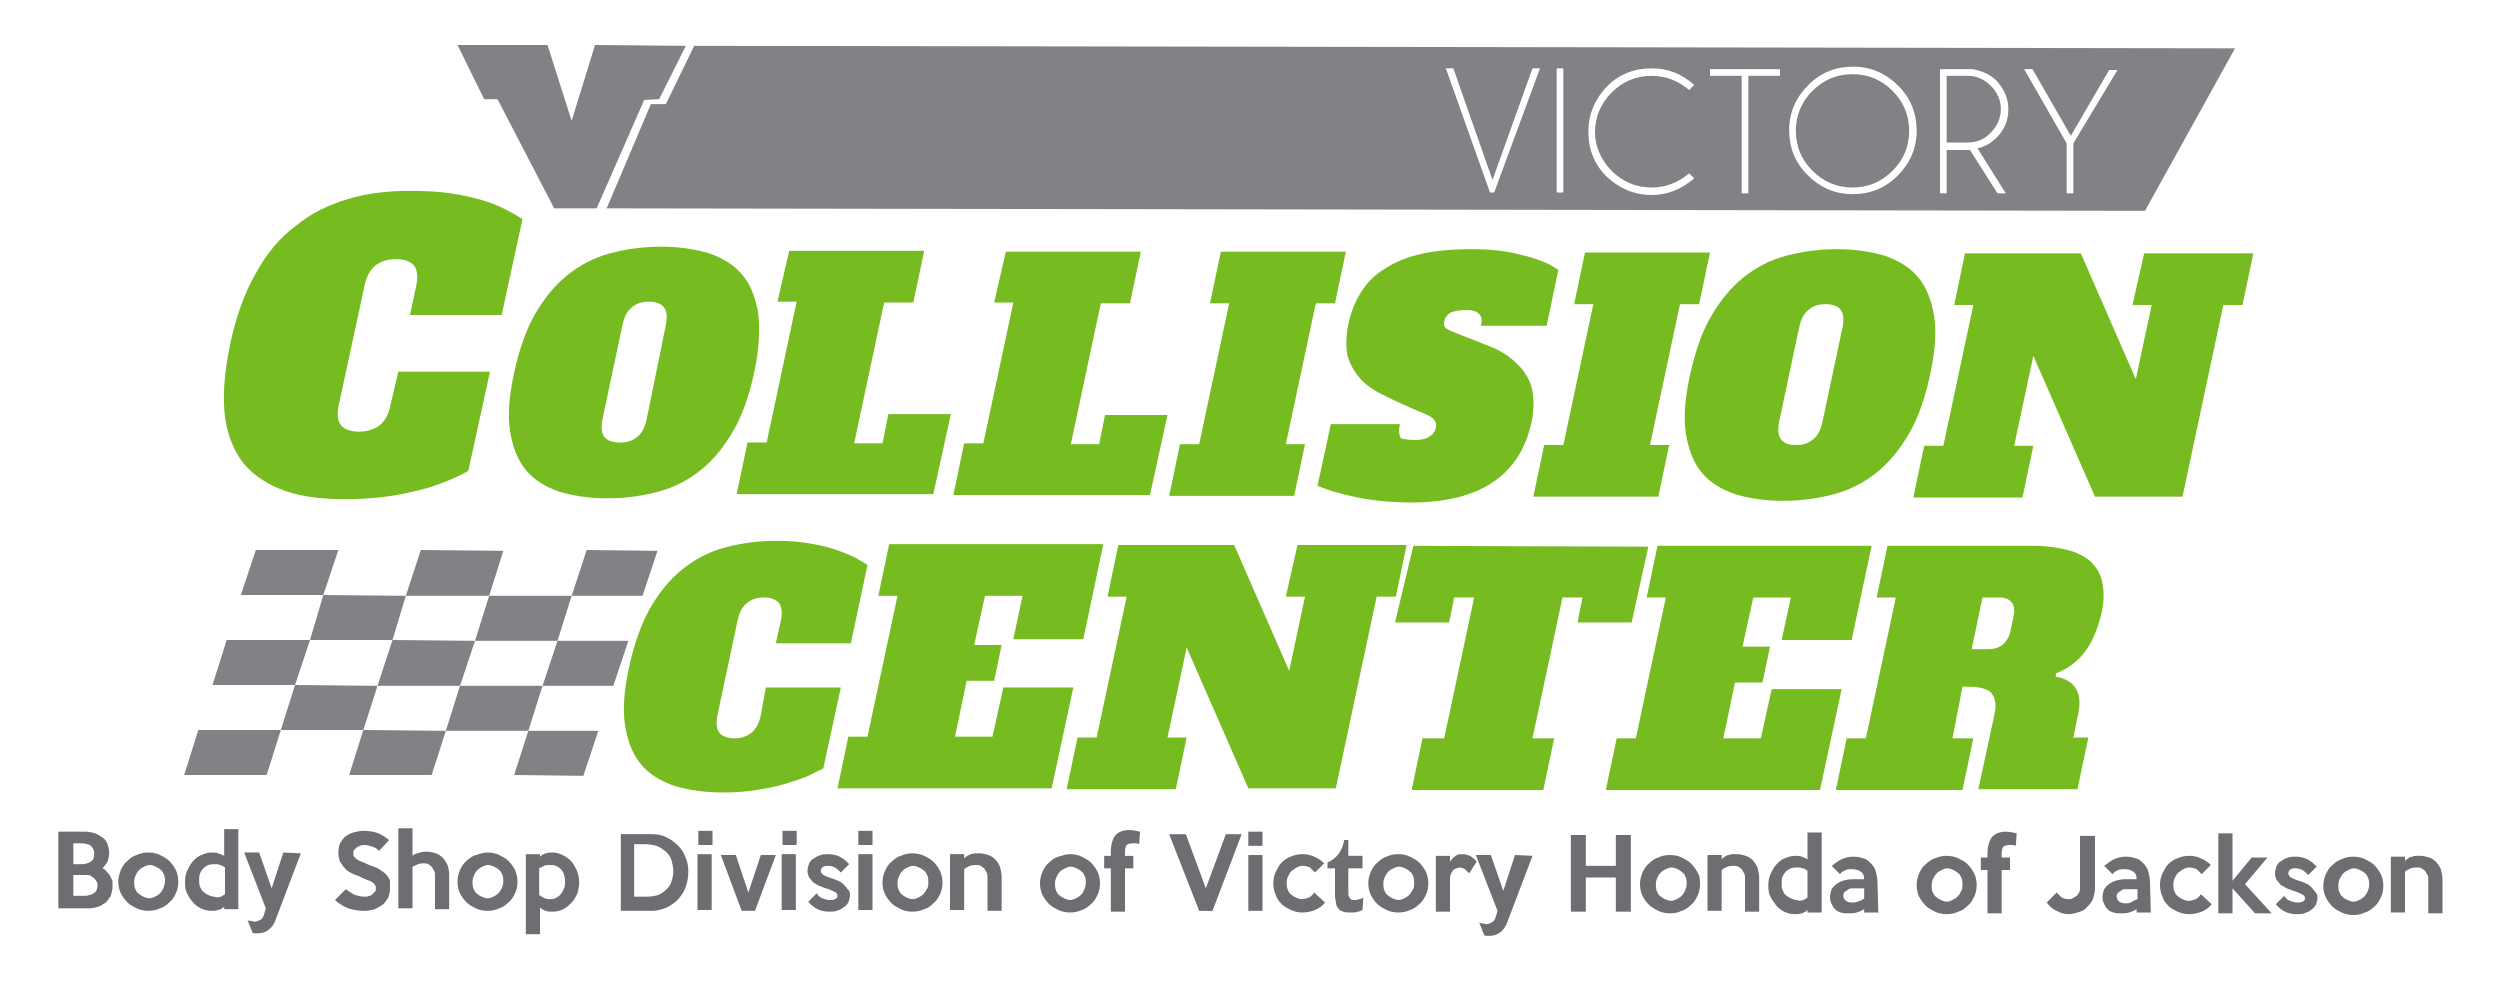 <?xml version="1.0" encoding="utf-8"?>
<!-- Generator: Adobe Illustrator 26.3.1, SVG Export Plug-In . SVG Version: 6.00 Build 0)  -->
<svg version="1.1" id="Layer_1" xmlns="http://www.w3.org/2000/svg" xmlns:xlink="http://www.w3.org/1999/xlink" x="0px" y="0px"
	 viewBox="0 0 300 117.7" style="enable-background:new 0 0 300 117.7;" xml:space="preserve">
<style type="text/css">
	.st0{fill:#808285;}
	.st1{fill:#76BC21;}
	.st2{fill:#6D6E71;}
</style>
<g>
	<g>
		<polygon class="st0" points="79.1,11.9 77.3,12 71.6,25 66.5,25 59.7,11.9 58.1,11.9 54.9,5.4 65.7,5.4 68.6,14.5 71.4,5.4 
			82.3,5.5 		"/>
		<g>
			<path class="st0" d="M222.3,8.9c-1.9,0-3.5,0.7-4.8,2c-1.3,1.3-2,2.9-2,4.8c0,1.9,0.7,3.5,2,4.8c1.3,1.3,2.9,2,4.8,2
				c1.9,0,3.5-0.7,4.8-2c1.3-1.3,2-2.9,2-4.8c0-1.9-0.7-3.5-2-4.8C225.8,9.6,224.2,8.9,222.3,8.9z"/>
			<path class="st0" d="M238.9,10.3c-0.8-0.8-1.7-1.2-2.8-1.2l-2.5,0l0,8l2.5,0c1.1,0,2.1-0.4,2.8-1.2c0.8-0.8,1.2-1.7,1.2-2.9
				C240.1,12.1,239.7,11.1,238.9,10.3z"/>
			<path class="st0" d="M83.3,5.5l-3.4,7l-1.8,0L72.8,25l184.6,0.3l10.8-19.5L83.3,5.5z M179.3,23.1l-0.5,0l-5.3-14.9l0.9,0
				l4.7,13.4l4.8-13.4l0.9,0L179.3,23.1z M187.6,23.1l-0.8,0l0-14.9l0.8,0L187.6,23.1z M193.4,20.5c1.3,1.3,2.9,2,4.8,2
				c1.7,0,3.2-0.6,4.5-1.7l0.6,0.6c-1.5,1.3-3.2,2-5.1,2c-2.1,0-3.9-0.8-5.4-2.2c-1.5-1.5-2.2-3.3-2.2-5.4c0-2.1,0.8-3.9,2.2-5.4
				c1.5-1.5,3.3-2.2,5.4-2.2c2,0,3.7,0.7,5.1,2l-0.6,0.6c-1.3-1.1-2.8-1.7-4.5-1.7c-1.9,0-3.5,0.7-4.8,2c-1.3,1.3-2,2.9-2,4.8
				C191.4,17.5,192.1,19.2,193.4,20.5z M213.6,9.1l-3.8,0l0,14.1l-0.8,0l0-14.1l-3.8,0l0-0.8l8.4,0L213.6,9.1z M227.7,21.1
				c-1.5,1.5-3.3,2.2-5.4,2.2c-2.1,0-3.9-0.8-5.4-2.3c-1.5-1.5-2.2-3.3-2.2-5.4c0-2.1,0.8-3.9,2.3-5.4c1.5-1.5,3.3-2.2,5.4-2.2
				c2.1,0,3.9,0.8,5.4,2.3c1.5,1.5,2.2,3.3,2.2,5.4C230,17.8,229.2,19.6,227.7,21.1z M240.7,23.2l-1,0l-3.3-5.2l-2.8,0l0,5.2l-0.8,0
				l0-14.9l3.9,0c1.1,0.2,2.1,0.6,2.9,1.4c0.9,1,1.4,2.1,1.4,3.4c0,1.4-0.5,2.5-1.4,3.4c-0.7,0.7-1.4,1.1-2.3,1.3L240.7,23.2z
				 M248.8,17.2l0,6l-0.8,0l0-6l-5.1-8.9l1,0l4.6,8l4.6-7.9l1,0L248.8,17.2z"/>
		</g>
	</g>
	<g>
		<path class="st1" d="M47.8,44.6l11,0l-2.6,11.9c-0.7,0.4-1.5,0.8-2.5,1.2c-1,0.4-2.1,0.8-3.3,1.1c-1.2,0.3-2.6,0.6-4.1,0.8
			c-1.5,0.2-3.2,0.3-5,0.3c-2.7,0-5.1-0.3-7.1-1c-2-0.7-3.7-1.8-4.9-3.2c-1.2-1.5-2-3.4-2.3-5.7c-0.3-2.3-0.1-5.2,0.6-8.6
			c0.7-3.3,1.7-6.2,3.1-8.6c1.3-2.4,2.9-4.3,4.8-5.7c1.8-1.5,3.9-2.5,6.2-3.2c2.3-0.7,4.8-1,7.5-1c1.8,0,3.5,0.1,4.9,0.3
			c1.4,0.2,2.6,0.5,3.7,0.8c1.1,0.3,2,0.7,2.8,1.1c0.8,0.4,1.5,0.8,2.1,1.2l-2.5,11.5l-11,0l0.7-3.3c0.3-1.2,0.2-2.1-0.2-2.6
			c-0.4-0.5-1.1-0.8-2.2-0.8c-1,0-1.9,0.3-2.5,0.8c-0.6,0.5-1.1,1.4-1.3,2.6l-3,13.9c-0.3,1.2-0.2,2.1,0.2,2.6
			c0.4,0.5,1.1,0.8,2.2,0.8c1,0,1.9-0.3,2.5-0.8c0.6-0.5,1.1-1.4,1.3-2.6L47.8,44.6z"/>
		<path class="st1" d="M90.5,44.7c-0.6,2.8-1.4,5.1-2.5,7c-1.1,1.9-2.4,3.5-3.9,4.7c-1.5,1.2-3.2,2.1-5.1,2.6
			c-1.9,0.5-3.9,0.8-6.1,0.8c-2.2,0-4.1-0.3-5.8-0.8c-1.7-0.6-3-1.4-4-2.6c-1-1.2-1.6-2.8-1.9-4.7c-0.3-1.9-0.1-4.2,0.5-7
			c0.6-2.7,1.4-5.1,2.5-7c1.1-1.9,2.4-3.5,3.9-4.7c1.5-1.2,3.2-2.1,5.1-2.6c1.9-0.5,3.9-0.8,6.1-0.8c2.2,0,4.1,0.3,5.8,0.8
			c1.7,0.6,3,1.4,4,2.6c1,1.2,1.6,2.8,1.9,4.7C91.2,39.7,91.1,42,90.5,44.7z M74.4,53.1c0.9,0,1.5-0.2,2.1-0.7
			c0.5-0.4,0.9-1.1,1.1-2.1L79.9,39c0.2-1,0.1-1.7-0.2-2.1c-0.3-0.4-0.9-0.7-1.8-0.7c-0.9,0-1.5,0.2-2.1,0.7
			c-0.5,0.4-0.9,1.1-1.1,2.1l-2.4,11.3c-0.2,1-0.1,1.7,0.2,2.1C72.9,52.9,73.5,53.1,74.4,53.1z"/>
		<path class="st1" d="M94.7,30.1l16.2,0l-1.3,6.2l-3.5,0l-3.6,16.9l3.4,0l0.7-3.5l7.5,0l-2.1,9.6l-23.6,0l1.3-6.2l2.3,0l3.6-16.9
			l-2.3,0L94.7,30.1z"/>
		<path class="st1" d="M120.7,30.2l16.2,0l-1.3,6.2l-3.5,0l-3.6,16.9l3.4,0l0.7-3.5l7.5,0l-2.1,9.6l-23.6,0l1.3-6.2l2.3,0l3.6-16.9
			l-2.3,0L120.7,30.2z"/>
		<path class="st1" d="M146.5,30.2l15,0l-1.3,6.2l-2.3,0l-3.6,16.9l2.3,0l-1.3,6.2l-15,0l1.3-6.2l2.3,0l3.6-16.9l-2.3,0L146.5,30.2z
			"/>
		<path class="st1" d="M169.7,52.8c0.8,0,1.4-0.1,1.8-0.4c0.4-0.2,0.7-0.6,0.8-1.1c0.1-0.4,0-0.7-0.2-0.9c-0.2-0.3-0.7-0.6-1.5-0.9
			c-1.7-0.7-3.2-1.4-4.4-2c-1.3-0.6-2.3-1.3-3-2.1c-0.7-0.8-1.2-1.7-1.5-2.7c-0.2-1-0.2-2.3,0.1-3.8c0.3-1.4,0.8-2.7,1.5-3.8
			c0.7-1.1,1.6-2.1,2.8-2.8c1.2-0.8,2.6-1.4,4.3-1.8c1.7-0.4,3.8-0.6,6.2-0.6c2.2,0,4.2,0.2,6,0.7c1.8,0.4,3.3,1,4.4,1.8l-1.4,6.7
			l-7.9,0c0.2-0.7,0.1-1.2-0.3-1.5c-0.3-0.3-0.8-0.4-1.4-0.4c-0.8,0-1.4,0.1-1.9,0.3c-0.4,0.2-0.7,0.6-0.8,1.1
			c-0.1,0.4,0,0.7,0.4,0.9c0.3,0.2,0.9,0.4,1.6,0.7c1.3,0.5,2.6,1,3.8,1.5c1.2,0.5,2.2,1.2,3,2c0.8,0.8,1.4,1.7,1.7,2.8
			c0.3,1.1,0.3,2.5,0,4.1c-0.7,3.3-2.3,5.7-4.7,7.3c-2.4,1.6-5.7,2.4-9.7,2.4c-2.3,0-4.5-0.2-6.5-0.6s-3.6-0.9-4.8-1.4l1.6-7.4
			l8.3,0c-0.2,0.8-0.1,1.3,0.1,1.7C168.2,52.6,168.8,52.8,169.7,52.8z"/>
		<path class="st1" d="M190.2,30.3l15,0l-1.3,6.2l-2.3,0L198,53.4l2.3,0l-1.3,6.2l-15,0l1.3-6.2l2.3,0l3.6-16.9l-2.3,0L190.2,30.3z"
			/>
		<path class="st1" d="M231.6,45c-0.6,2.8-1.4,5.1-2.5,7c-1.1,1.9-2.4,3.5-3.9,4.7c-1.5,1.2-3.2,2.1-5.1,2.6
			c-1.9,0.5-3.9,0.8-6.1,0.8c-2.2,0-4.1-0.3-5.8-0.8c-1.7-0.6-3-1.4-4-2.6c-1-1.2-1.6-2.8-1.9-4.7c-0.3-1.9-0.1-4.2,0.5-7
			c0.6-2.7,1.4-5.1,2.5-7c1.1-1.9,2.4-3.5,3.9-4.7c1.5-1.2,3.2-2.1,5.1-2.6c1.9-0.5,3.9-0.8,6.1-0.8c2.2,0,4.1,0.3,5.8,0.8
			c1.7,0.6,3,1.4,4,2.6c1,1.2,1.6,2.8,1.9,4.7C232.4,39.9,232.2,42.3,231.6,45z M215.5,53.4c0.9,0,1.5-0.2,2.1-0.7
			c0.5-0.4,0.9-1.1,1.1-2.1l2.4-11.3c0.2-1,0.1-1.7-0.2-2.1c-0.3-0.4-0.9-0.7-1.8-0.7c-0.9,0-1.5,0.2-2.1,0.7
			c-0.5,0.4-0.9,1.1-1.1,2.1l-2.4,11.3c-0.2,1-0.1,1.7,0.2,2.1C214.1,53.2,214.6,53.4,215.5,53.4z"/>
		<path class="st1" d="M257.3,30.4l13.1,0l-1.3,6.2l-2.3,0l-4.9,23l-10.5,0L244,42.7l-2.3,10.8l2.3,0l-1.3,6.2l-13.1,0l1.3-6.2
			l2.3,0l3.6-16.9l-2.3,0l1.3-6.2l13.9,0l6.6,15.1l1.9-8.9l-2.3,0L257.3,30.4z"/>
		<path class="st1" d="M91.9,82.5l9,0l-2.1,9.7c-0.6,0.3-1.2,0.6-2,1c-0.8,0.3-1.7,0.6-2.7,0.9c-1,0.3-2.1,0.5-3.3,0.7
			c-1.2,0.2-2.6,0.3-4.1,0.3c-2.2,0-4.1-0.3-5.8-0.8c-1.7-0.6-3-1.4-4-2.6c-1-1.2-1.6-2.8-1.9-4.7c-0.3-1.9-0.1-4.2,0.5-7
			c0.6-2.7,1.4-5,2.5-7c1.1-1.9,2.4-3.5,3.9-4.7c1.5-1.2,3.2-2.1,5.1-2.6c1.9-0.5,3.9-0.8,6.1-0.8c1.5,0,2.8,0.1,4,0.3
			c1.1,0.2,2.1,0.4,3,0.7c0.9,0.3,1.6,0.6,2.3,0.9c0.6,0.3,1.2,0.7,1.7,1l-2,9.4l-9,0l0.6-2.7c0.2-1,0.1-1.7-0.2-2.1
			c-0.3-0.4-0.9-0.7-1.8-0.7c-0.9,0-1.5,0.2-2.1,0.7c-0.5,0.4-0.9,1.1-1.1,2.1l-2.4,11.3c-0.2,1-0.1,1.7,0.2,2.1
			c0.3,0.4,0.9,0.7,1.8,0.7c0.8,0,1.5-0.2,2.1-0.7c0.5-0.4,0.9-1.1,1.1-2.1L91.9,82.5z"/>
		<path class="st1" d="M122.7,71.5l-4.5,0l-1.3,5.9l3.3,0l-0.9,4.3l-3.3,0l-1.4,6.7l4.5,0l1.3-5.9l8.4,0l-2.6,12.1l-25.7,0l1.3-6.2
			l2.3,0l3.6-16.9l-2.3,0l1.3-6.2l25.7,0L130,76.7l-8.4,0L122.7,71.5z"/>
		<path class="st1" d="M155.7,65.4l13.1,0l-1.3,6.2l-2.3,0l-4.9,23l-10.5,0l-7.4-16.9l-2.3,10.8l2.3,0l-1.3,6.2l-13.1,0l1.3-6.2
			l2.3,0l3.6-16.9l-2.3,0l1.3-6.2l13.9,0l6.6,15.1l1.9-8.9l-2.3,0L155.7,65.4z"/>
		<path class="st1" d="M169.6,65.5l28.2,0.1l-2,9.1l-6.5,0l0.6-3l-2.4,0l-3.6,16.9l2.6,0l-1.3,6.2l-15.8,0l1.3-6.2l2.6,0l3.6-16.9
			l-2.4,0l-0.6,3l-6.5,0L169.6,65.5z"/>
		<path class="st1" d="M214.9,71.7l-4.5,0l-1.3,5.9l3.3,0l-0.9,4.3l-3.3,0l-1.4,6.7l4.5,0l1.3-5.9l8.4,0l-2.6,12.1l-25.7,0l1.3-6.2
			l2.3,0l3.6-16.9l-2.3,0l1.3-6.2l25.7,0l-2.4,11.3l-8.4,0L214.9,71.7z"/>
		<path class="st1" d="M234.3,88.6l2.5,0l-1.3,6.2l-15.2,0l1.3-6.2l2.3,0l3.6-16.9l-2.3,0l1.3-6.2l17.6,0c1.5,0,2.9,0.2,4,0.5
			c1.2,0.3,2.1,0.8,2.8,1.4c0.7,0.7,1.2,1.5,1.4,2.6c0.2,1.1,0.2,2.4-0.2,3.9c-0.4,1.6-1,3.1-1.9,4.3c-0.9,1.2-2.1,2.1-3.5,2.6
			l0,0.4c2.3,0.4,3.2,1.9,2.7,4.4l-0.6,2.9l1.8,0l-1.3,6.2l-11.9,0l1.9-8.8c0.2-0.8,0.2-1.4,0.1-1.8c-0.1-0.5-0.3-0.8-0.6-1.1
			c-0.3-0.2-0.7-0.4-1.3-0.5c-0.5-0.1-1.2-0.1-2-0.1L234.3,88.6z M238.6,77.9c0.7,0,1.3-0.2,1.8-0.6c0.4-0.4,0.8-1,0.9-1.8l0.3-1.4
			c0.2-0.9,0.1-1.5-0.2-1.8c-0.3-0.4-0.8-0.6-1.5-0.6l-2,0l-1.3,6.2L238.6,77.9z"/>
	</g>
	<g>
		<path class="st2" d="M13.5,106.4c0,0.4-0.1,0.7-0.2,1.1c-0.2,0.3-0.4,0.6-0.6,0.8c-0.3,0.2-0.6,0.4-0.9,0.5
			c-0.3,0.1-0.7,0.2-1.1,0.2l-3.7,0l0-9.2l3.3,0c0.4,0,0.8,0.1,1.1,0.2c0.3,0.1,0.6,0.3,0.9,0.5c0.3,0.2,0.5,0.5,0.6,0.8
			c0.1,0.3,0.2,0.7,0.2,1.1c0,0.3-0.1,0.7-0.2,1c-0.2,0.3-0.4,0.6-0.6,0.8c0.2,0.1,0.4,0.2,0.5,0.4c0.2,0.2,0.3,0.3,0.4,0.5
			c0.1,0.2,0.2,0.4,0.3,0.6C13.5,106,13.5,106.2,13.5,106.4z M11.7,106.3c0-0.2,0-0.4-0.1-0.5c-0.1-0.2-0.2-0.3-0.3-0.4
			s-0.3-0.2-0.4-0.3c-0.2-0.1-0.3-0.1-0.5-0.1c-0.3,0-0.5,0-0.8,0c-0.3,0-0.5,0-0.8,0l0,2.5l1.3,0c0.2,0,0.4,0,0.6-0.1
			c0.2,0,0.4-0.1,0.5-0.2c0.2-0.1,0.3-0.2,0.4-0.4C11.6,106.7,11.7,106.5,11.7,106.3z M11.3,102.5c0-0.2,0-0.4-0.1-0.6
			c-0.1-0.2-0.2-0.3-0.3-0.4c-0.1-0.1-0.3-0.2-0.5-0.2c-0.2-0.1-0.4-0.1-0.6-0.1l-1,0l0,2.5c0.2,0,0.4,0,0.5,0c0.2,0,0.3,0,0.5,0
			c0.2,0,0.4,0,0.6-0.1c0.2,0,0.3-0.1,0.5-0.2c0.1-0.1,0.3-0.2,0.3-0.4C11.3,102.9,11.3,102.7,11.3,102.5z"/>
		<path class="st2" d="M21.4,105.8c0,0.5-0.1,1-0.3,1.4c-0.2,0.4-0.4,0.8-0.8,1.1c-0.3,0.3-0.7,0.6-1.1,0.7
			c-0.4,0.2-0.9,0.3-1.4,0.3c-0.5,0-1-0.1-1.4-0.3c-0.4-0.2-0.8-0.4-1.1-0.7c-0.3-0.3-0.6-0.7-0.8-1.1c-0.2-0.4-0.3-0.9-0.3-1.4
			c0-0.5,0.1-0.9,0.3-1.4c0.2-0.4,0.4-0.8,0.8-1.1c0.3-0.3,0.7-0.6,1.1-0.7c0.4-0.2,0.9-0.3,1.4-0.3c0.5,0,1,0.1,1.4,0.3
			c0.4,0.2,0.8,0.4,1.1,0.7c0.3,0.3,0.6,0.7,0.8,1.1C21.3,104.8,21.4,105.3,21.4,105.8z M19.8,105.8c0-0.3,0-0.5-0.1-0.8
			c-0.1-0.2-0.2-0.5-0.4-0.6c-0.2-0.2-0.4-0.3-0.6-0.4c-0.2-0.1-0.5-0.2-0.7-0.2c-0.3,0-0.5,0.1-0.7,0.2c-0.2,0.1-0.4,0.2-0.6,0.4
			c-0.2,0.2-0.3,0.4-0.4,0.6c-0.1,0.2-0.2,0.5-0.2,0.8c0,0.3,0,0.5,0.1,0.8c0.1,0.2,0.2,0.5,0.4,0.6c0.2,0.2,0.4,0.3,0.6,0.4
			c0.2,0.1,0.5,0.2,0.7,0.2c0.3,0,0.5-0.1,0.7-0.2c0.2-0.1,0.4-0.2,0.6-0.4c0.2-0.2,0.3-0.4,0.4-0.6C19.7,106.3,19.8,106,19.8,105.8
			z"/>
		<path class="st2" d="M28.6,109.1l-1.7,0l0-0.3c-0.2,0.2-0.4,0.3-0.7,0.4c-0.3,0.1-0.5,0.1-0.8,0.1c-0.5,0-0.9-0.1-1.3-0.3
			c-0.4-0.2-0.7-0.4-1-0.8c-0.3-0.3-0.5-0.7-0.7-1.1c-0.2-0.4-0.2-0.9-0.2-1.3c0-0.5,0.1-1,0.3-1.4c0.2-0.4,0.4-0.8,0.7-1.1
			c0.3-0.3,0.6-0.6,1-0.7c0.4-0.2,0.8-0.3,1.2-0.3c0.3,0,0.6,0,0.8,0.1c0.3,0.1,0.5,0.2,0.7,0.3l0-3.2l1.7,0L28.6,109.1z M27,107.3
			l0-3.2c-0.1-0.1-0.2-0.1-0.3-0.2c-0.1,0-0.2-0.1-0.3-0.1c-0.1,0-0.2-0.1-0.3-0.1c-0.1,0-0.2,0-0.3,0c-0.3,0-0.5,0-0.8,0.1
			c-0.2,0.1-0.4,0.2-0.6,0.4c-0.2,0.2-0.3,0.4-0.4,0.6c-0.1,0.3-0.1,0.5-0.1,0.8c0,0.3,0,0.6,0.1,0.8c0.1,0.2,0.2,0.5,0.4,0.6
			c0.2,0.2,0.4,0.3,0.6,0.4s0.5,0.2,0.7,0.2C26.2,107.8,26.6,107.6,27,107.3z"/>
		<path class="st2" d="M36.1,102.4l-3,7.9c-0.2,0.6-0.5,1-0.9,1.3c-0.4,0.3-0.8,0.4-1.3,0.4c-0.1,0-0.2,0-0.3,0
			c-0.1,0-0.2,0-0.3-0.1l-0.6-1.5c0.1,0.1,0.3,0.1,0.4,0.1c0.1,0,0.3,0.1,0.4,0.1c0.3,0,0.5-0.1,0.7-0.2c0.2-0.1,0.4-0.3,0.5-0.7
			l0.2-0.7l-2.6-6.7l1.8,0l1.5,4.3l1.4-4.3L36.1,102.4z"/>
		<path class="st2" d="M46.8,106.7c0,0.3-0.1,0.7-0.2,1c-0.2,0.3-0.4,0.6-0.6,0.8c-0.3,0.2-0.6,0.4-1,0.6c-0.4,0.1-0.8,0.2-1.2,0.2
			c-0.4,0-0.8,0-1.1-0.1c-0.3,0-0.6-0.1-0.9-0.2c-0.3-0.1-0.5-0.2-0.8-0.4c-0.3-0.2-0.5-0.3-0.8-0.6l1.3-1.3
			c0.4,0.3,0.7,0.5,1.1,0.7c0.4,0.1,0.7,0.2,1.2,0.2c0.2,0,0.3,0,0.5-0.1c0.2,0,0.3-0.1,0.4-0.2c0.1-0.1,0.2-0.2,0.3-0.3
			c0.1-0.1,0.1-0.2,0.1-0.4c0-0.1,0-0.3-0.1-0.4c-0.1-0.1-0.1-0.2-0.3-0.3c-0.1-0.1-0.3-0.2-0.6-0.3c-0.2-0.1-0.6-0.2-0.9-0.4
			c-0.3-0.1-0.7-0.3-1-0.4c-0.3-0.2-0.6-0.3-0.8-0.6c-0.2-0.2-0.4-0.5-0.6-0.8c-0.1-0.3-0.2-0.7-0.2-1.1c0-0.4,0.1-0.8,0.2-1.1
			c0.2-0.3,0.4-0.6,0.6-0.8c0.3-0.2,0.6-0.4,1-0.5c0.4-0.1,0.8-0.2,1.2-0.2c0.7,0,1.3,0.1,1.8,0.3c0.5,0.2,0.9,0.5,1.3,0.8l-1.2,1.3
			c-0.2-0.2-0.5-0.4-0.8-0.5c-0.3-0.1-0.6-0.2-1-0.2c-0.2,0-0.3,0-0.5,0.1c-0.2,0.1-0.3,0.1-0.4,0.2c-0.1,0.1-0.2,0.2-0.3,0.3
			c-0.1,0.1-0.1,0.2-0.1,0.4c0,0.1,0,0.3,0.1,0.4c0.1,0.1,0.2,0.2,0.3,0.3c0.1,0.1,0.3,0.2,0.6,0.3c0.2,0.1,0.5,0.2,0.9,0.4
			c0.5,0.2,0.9,0.3,1.2,0.5c0.3,0.2,0.6,0.4,0.8,0.6c0.2,0.2,0.4,0.5,0.5,0.8C46.8,106,46.8,106.4,46.8,106.7z"/>
		<path class="st2" d="M53.9,109.1l-1.7,0l0-4c0-0.2,0-0.4-0.1-0.6c-0.1-0.2-0.2-0.3-0.3-0.5c-0.1-0.1-0.3-0.2-0.4-0.3
			c-0.2-0.1-0.3-0.1-0.5-0.1c-0.3,0-0.5,0-0.7,0.1c-0.2,0.1-0.5,0.2-0.7,0.3l0,5l-1.7,0l0-9.6l1.7,0l0,3.3c0.2-0.2,0.5-0.3,0.9-0.4
			c0.3-0.1,0.6-0.1,0.9-0.1c0.3,0,0.7,0.1,1,0.2c0.3,0.1,0.6,0.3,0.8,0.5c0.2,0.2,0.4,0.5,0.6,0.9c0.1,0.3,0.2,0.7,0.2,1.2
			L53.9,109.1z"/>
		<path class="st2" d="M62.1,105.8c0,0.5-0.1,1-0.3,1.4c-0.2,0.4-0.4,0.8-0.8,1.1c-0.3,0.3-0.7,0.6-1.1,0.7
			c-0.4,0.2-0.9,0.3-1.4,0.3c-0.5,0-1-0.1-1.4-0.3c-0.4-0.2-0.8-0.4-1.1-0.7c-0.3-0.3-0.6-0.7-0.8-1.1c-0.2-0.4-0.3-0.9-0.3-1.4
			c0-0.5,0.1-0.9,0.3-1.4c0.2-0.4,0.4-0.8,0.8-1.1c0.3-0.3,0.7-0.6,1.1-0.7s0.9-0.3,1.4-0.3c0.5,0,1,0.1,1.4,0.3s0.8,0.4,1.1,0.7
			c0.3,0.3,0.6,0.7,0.8,1.1C62,104.9,62.1,105.3,62.1,105.8z M60.4,105.8c0-0.3,0-0.5-0.1-0.8c-0.1-0.2-0.2-0.5-0.4-0.6
			c-0.2-0.2-0.4-0.3-0.6-0.4c-0.2-0.1-0.5-0.2-0.7-0.2c-0.3,0-0.5,0.1-0.7,0.2c-0.2,0.1-0.4,0.2-0.6,0.4c-0.2,0.2-0.3,0.4-0.4,0.6
			c-0.1,0.2-0.2,0.5-0.2,0.8c0,0.3,0,0.5,0.1,0.8c0.1,0.2,0.2,0.5,0.4,0.6c0.2,0.2,0.4,0.3,0.6,0.4c0.2,0.1,0.5,0.2,0.7,0.2
			c0.3,0,0.5-0.1,0.7-0.2c0.2-0.1,0.4-0.2,0.6-0.4c0.2-0.2,0.3-0.4,0.4-0.6C60.3,106.4,60.4,106.1,60.4,105.8z"/>
		<path class="st2" d="M69.5,105.9c0,0.5-0.1,0.9-0.2,1.3c-0.2,0.4-0.4,0.8-0.7,1.1c-0.3,0.3-0.6,0.6-1,0.8
			c-0.4,0.2-0.8,0.3-1.3,0.3c-0.3,0-0.6,0-0.8-0.1c-0.3-0.1-0.5-0.2-0.7-0.4l0,3.2l-1.7,0l0-9.6l1.7,0l0,0.3
			c0.2-0.2,0.4-0.3,0.7-0.4c0.3-0.1,0.5-0.1,0.8-0.1c0.4,0,0.8,0.1,1.2,0.3c0.4,0.2,0.7,0.4,1,0.7c0.3,0.3,0.5,0.7,0.7,1.1
			C69.4,104.9,69.5,105.4,69.5,105.9z M67.8,105.9c0-0.3,0-0.6-0.1-0.9c-0.1-0.3-0.2-0.5-0.4-0.7c-0.2-0.2-0.4-0.3-0.6-0.4
			c-0.2-0.1-0.5-0.1-0.8-0.1c-0.2,0-0.4,0-0.6,0.1c-0.2,0.1-0.4,0.2-0.6,0.3l0,3.2c0.4,0.3,0.8,0.5,1.2,0.5c0.3,0,0.5,0,0.7-0.1
			c0.2-0.1,0.4-0.2,0.6-0.4c0.2-0.2,0.3-0.4,0.4-0.6C67.8,106.4,67.8,106.2,67.8,105.9z"/>
		<path class="st2" d="M82.6,104.6c0,0.6-0.1,1.2-0.3,1.8c-0.2,0.6-0.5,1-0.9,1.5c-0.4,0.4-0.8,0.7-1.4,1c-0.5,0.2-1.1,0.4-1.7,0.4
			l-3.8,0l0-9.2l3.8,0c0.6,0,1.2,0.1,1.7,0.4c0.5,0.2,1,0.6,1.4,1c0.4,0.4,0.7,0.9,0.9,1.5C82.5,103.4,82.6,104,82.6,104.6z
			 M80.8,104.5c0-0.4-0.1-0.8-0.2-1.2c-0.1-0.4-0.3-0.7-0.6-1c-0.3-0.3-0.6-0.5-1-0.7c-0.4-0.2-0.8-0.2-1.3-0.3l-1.6,0l0,6.3l1.6,0
			c0.5,0,0.9-0.1,1.3-0.2c0.4-0.2,0.7-0.4,1-0.7c0.3-0.3,0.5-0.6,0.6-1C80.7,105.4,80.8,105,80.8,104.5z"/>
		<path class="st2" d="M85.5,101.4l-1.7,0l0-1.7l1.7,0L85.5,101.4z M85.4,109.2l-1.7,0l0-6.7l1.7,0L85.4,109.2z"/>
		<path class="st2" d="M93.1,102.6l-2.5,6.7l-1.6,0l-2.5-6.7l1.8,0l1.5,4.5l1.5-4.5L93.1,102.6z"/>
		<path class="st2" d="M95.6,101.4l-1.7,0l0-1.7l1.7,0L95.6,101.4z M95.5,109.2l-1.7,0l0-6.7l1.7,0L95.5,109.2z"/>
		<path class="st2" d="M102,107.4c0,0.3-0.1,0.6-0.2,0.9c-0.2,0.3-0.4,0.5-0.6,0.6c-0.2,0.2-0.5,0.3-0.8,0.4
			c-0.3,0.1-0.6,0.1-0.9,0.1c-0.5,0-1-0.1-1.4-0.3c-0.4-0.2-0.8-0.5-1.1-0.9l1-1c0.2,0.3,0.4,0.5,0.7,0.6c0.3,0.1,0.5,0.2,0.8,0.2
			c0.3,0,0.5,0,0.7-0.1c0.2-0.1,0.3-0.2,0.3-0.4c0-0.2-0.1-0.4-0.4-0.5c-0.2-0.1-0.6-0.3-1-0.4c-0.3-0.1-0.5-0.2-0.8-0.3
			c-0.2-0.1-0.5-0.3-0.7-0.4c-0.2-0.2-0.3-0.4-0.5-0.6c-0.1-0.2-0.2-0.5-0.2-0.8c0-0.3,0.1-0.6,0.2-0.9c0.2-0.3,0.3-0.5,0.6-0.6
			c0.2-0.2,0.5-0.3,0.8-0.4c0.3-0.1,0.6-0.1,0.9-0.1c1,0,1.8,0.4,2.5,1.2l-1,1c-0.2-0.2-0.4-0.4-0.7-0.6c-0.2-0.1-0.5-0.2-0.8-0.2
			c-0.1,0-0.2,0-0.3,0c-0.1,0-0.2,0.1-0.3,0.1c-0.1,0.1-0.2,0.1-0.2,0.2c-0.1,0.1-0.1,0.2-0.1,0.3c0,0.2,0.1,0.3,0.3,0.5
			c0.2,0.1,0.6,0.3,1,0.4c0.3,0.1,0.6,0.2,0.8,0.3c0.3,0.1,0.5,0.3,0.7,0.5c0.2,0.2,0.3,0.4,0.5,0.6
			C101.9,106.8,102,107.1,102,107.4z"/>
		<path class="st2" d="M104.7,101.4l-1.7,0l0-1.7l1.7,0L104.7,101.4z M104.7,109.2l-1.7,0l0-6.7l1.7,0L104.7,109.2z"/>
		<path class="st2" d="M113.1,105.9c0,0.5-0.1,1-0.3,1.4c-0.2,0.4-0.4,0.8-0.8,1.1c-0.3,0.3-0.7,0.6-1.1,0.7
			c-0.4,0.2-0.9,0.3-1.4,0.3c-0.5,0-1-0.1-1.4-0.3c-0.4-0.2-0.8-0.4-1.1-0.7c-0.3-0.3-0.6-0.7-0.8-1.1c-0.2-0.4-0.3-0.9-0.3-1.4
			c0-0.5,0.1-0.9,0.3-1.4c0.2-0.4,0.4-0.8,0.8-1.1c0.3-0.3,0.7-0.6,1.1-0.7c0.4-0.2,0.9-0.3,1.4-0.3c0.5,0,1,0.1,1.4,0.3
			s0.8,0.4,1.1,0.7c0.3,0.3,0.6,0.7,0.8,1.1C113,105,113.1,105.4,113.1,105.9z M111.4,105.9c0-0.3,0-0.5-0.1-0.8
			c-0.1-0.2-0.2-0.5-0.4-0.6c-0.2-0.2-0.4-0.3-0.6-0.4c-0.2-0.1-0.5-0.2-0.7-0.2c-0.3,0-0.5,0.1-0.7,0.2c-0.2,0.1-0.4,0.2-0.6,0.4
			c-0.2,0.2-0.3,0.4-0.4,0.6c-0.1,0.2-0.2,0.5-0.2,0.8c0,0.3,0,0.5,0.1,0.8c0.1,0.2,0.2,0.5,0.4,0.6c0.2,0.2,0.4,0.3,0.6,0.4
			c0.2,0.1,0.5,0.2,0.7,0.2c0.3,0,0.5-0.1,0.7-0.2c0.2-0.1,0.4-0.2,0.6-0.4c0.2-0.2,0.3-0.4,0.4-0.6
			C111.4,106.5,111.4,106.2,111.4,105.9z"/>
		<path class="st2" d="M120.2,109.3l-1.7,0l0-4c0-0.2,0-0.4-0.1-0.6c-0.1-0.2-0.2-0.3-0.3-0.5c-0.1-0.1-0.3-0.2-0.4-0.3
			c-0.2-0.1-0.3-0.1-0.5-0.1c-0.3,0-0.5,0-0.8,0.1c-0.2,0.1-0.5,0.2-0.7,0.4l0,4.9l-1.7,0l0-6.7l1.7,0l0,0.5
			c0.1-0.1,0.2-0.2,0.4-0.3s0.3-0.2,0.5-0.2c0.2-0.1,0.3-0.1,0.5-0.1c0.2,0,0.3,0,0.5,0c0.3,0,0.7,0.1,1,0.2
			c0.3,0.1,0.6,0.3,0.8,0.5c0.2,0.2,0.4,0.5,0.6,0.9c0.1,0.4,0.2,0.8,0.2,1.3L120.2,109.3z"/>
		<path class="st2" d="M132,106c0,0.5-0.1,1-0.3,1.4c-0.2,0.4-0.4,0.8-0.8,1.1c-0.3,0.3-0.7,0.6-1.1,0.7c-0.4,0.2-0.9,0.3-1.4,0.3
			c-0.5,0-1-0.1-1.4-0.3c-0.4-0.2-0.8-0.4-1.1-0.7c-0.3-0.3-0.6-0.7-0.8-1.1c-0.2-0.4-0.3-0.9-0.3-1.4c0-0.5,0.1-0.9,0.3-1.4
			c0.2-0.4,0.4-0.8,0.8-1.1c0.3-0.3,0.7-0.6,1.1-0.7s0.9-0.3,1.4-0.3c0.5,0,1,0.1,1.4,0.3c0.4,0.2,0.8,0.4,1.1,0.7
			c0.3,0.3,0.6,0.7,0.8,1.1C131.9,105,132,105.5,132,106z M130.3,106c0-0.3,0-0.5-0.1-0.8c-0.1-0.2-0.2-0.5-0.4-0.6
			c-0.2-0.2-0.4-0.3-0.6-0.4c-0.2-0.1-0.5-0.2-0.7-0.2c-0.3,0-0.5,0.1-0.7,0.2c-0.2,0.1-0.4,0.2-0.6,0.4c-0.2,0.2-0.3,0.4-0.4,0.6
			c-0.1,0.2-0.2,0.5-0.2,0.8c0,0.3,0,0.5,0.1,0.8c0.1,0.2,0.2,0.5,0.4,0.6c0.2,0.2,0.4,0.3,0.6,0.4c0.2,0.1,0.5,0.2,0.7,0.2
			c0.3,0,0.5-0.1,0.7-0.2c0.2-0.1,0.4-0.2,0.6-0.4c0.2-0.2,0.3-0.4,0.4-0.6C130.2,106.5,130.3,106.2,130.3,106z"/>
		<path class="st2" d="M136.7,101.3c-0.2-0.1-0.3-0.1-0.4-0.1c-0.1,0-0.3,0-0.4,0c-0.3,0-0.6,0.1-0.7,0.2c-0.1,0.1-0.2,0.4-0.2,0.8
			l0,0.5l1,0l0,1.5l-1,0l0,5.2l-1.7,0l0-5.2l-0.8,0l0-1.5l0.8,0l0-0.5c0-0.8,0.2-1.5,0.5-1.9c0.3-0.4,0.9-0.7,1.7-0.7
			c0.4,0,0.9,0.1,1.3,0.2L136.7,101.3z"/>
		<path class="st2" d="M149,100.1l-3.5,9.2l-1.6,0l-3.6-9.2l2,0l2.4,6.5l2.4-6.5L149,100.1z"/>
		<path class="st2" d="M151.5,101.5l-1.7,0l0-1.7l1.7,0L151.5,101.5z M151.5,109.3l-1.7,0l0-6.7l1.7,0L151.5,109.3z"/>
		<path class="st2" d="M159,108.3c-0.3,0.4-0.7,0.7-1.2,0.9c-0.5,0.2-1,0.3-1.5,0.3c-0.5,0-0.9-0.1-1.4-0.3
			c-0.4-0.2-0.8-0.4-1.1-0.7c-0.3-0.3-0.6-0.7-0.7-1.1c-0.2-0.4-0.3-0.9-0.3-1.4c0-0.5,0.1-1,0.3-1.4c0.2-0.4,0.4-0.8,0.7-1.1
			c0.3-0.3,0.7-0.6,1.1-0.7c0.4-0.2,0.9-0.3,1.4-0.3c0.5,0,1,0.1,1.4,0.3c0.5,0.2,0.9,0.5,1.2,0.8l-1.1,1.1
			c-0.2-0.2-0.4-0.4-0.6-0.6c-0.2-0.1-0.5-0.2-0.9-0.2c-0.3,0-0.5,0.1-0.7,0.2c-0.2,0.1-0.4,0.3-0.6,0.4c-0.2,0.2-0.3,0.4-0.4,0.6
			c-0.1,0.2-0.2,0.5-0.2,0.8c0,0.3,0,0.5,0.1,0.8c0.1,0.2,0.2,0.5,0.4,0.6c0.2,0.2,0.4,0.3,0.6,0.4c0.2,0.1,0.5,0.2,0.7,0.2
			c0.3,0,0.6-0.1,0.9-0.2c0.3-0.2,0.5-0.4,0.6-0.6L159,108.3z"/>
		<path class="st2" d="M163.5,109.2c-0.2,0.1-0.4,0.2-0.6,0.2c-0.2,0.1-0.4,0.1-0.7,0.1c-0.4,0-0.7,0-1-0.1
			c-0.3-0.1-0.5-0.2-0.6-0.4c-0.2-0.2-0.3-0.5-0.3-0.8c-0.1-0.3-0.1-0.7-0.1-1.1l0-2.9l-0.9,0l0-0.7c0.5-0.2,1-0.6,1.3-1
			c0.3-0.4,0.6-1,0.7-1.7l0.5,0l0,1.9l1.7,0l0,1.5l-1.7,0l0,3c0,0.2,0,0.3,0.1,0.4c0,0.1,0.1,0.2,0.2,0.3c0.1,0.1,0.1,0.1,0.2,0.1
			c0.1,0,0.2,0,0.3,0c0.1,0,0.3,0,0.5-0.1c0.2,0,0.3-0.1,0.5-0.2L163.5,109.2z"/>
		<path class="st2" d="M171.4,106c0,0.5-0.1,1-0.3,1.4c-0.2,0.4-0.4,0.8-0.8,1.1c-0.3,0.3-0.7,0.6-1.1,0.7c-0.4,0.2-0.9,0.3-1.4,0.3
			c-0.5,0-1-0.1-1.4-0.3c-0.4-0.2-0.8-0.4-1.1-0.7c-0.3-0.3-0.6-0.7-0.8-1.1c-0.2-0.4-0.3-0.9-0.3-1.4c0-0.5,0.1-0.9,0.3-1.4
			c0.2-0.4,0.4-0.8,0.8-1.1c0.3-0.3,0.7-0.6,1.1-0.7c0.4-0.2,0.9-0.3,1.4-0.3c0.5,0,1,0.1,1.4,0.3c0.4,0.2,0.8,0.4,1.1,0.7
			c0.3,0.3,0.6,0.7,0.8,1.1C171.3,105.1,171.4,105.5,171.4,106z M169.7,106c0-0.3,0-0.5-0.1-0.8c-0.1-0.2-0.2-0.5-0.4-0.6
			c-0.2-0.2-0.4-0.3-0.6-0.4c-0.2-0.1-0.5-0.2-0.7-0.2c-0.3,0-0.5,0.1-0.7,0.2c-0.2,0.1-0.4,0.2-0.6,0.4c-0.2,0.2-0.3,0.4-0.4,0.6
			c-0.1,0.2-0.2,0.5-0.2,0.8c0,0.3,0,0.5,0.1,0.8c0.1,0.2,0.2,0.5,0.4,0.6c0.2,0.2,0.4,0.3,0.6,0.4c0.2,0.1,0.5,0.2,0.7,0.2
			c0.3,0,0.5-0.1,0.7-0.2c0.2-0.1,0.4-0.2,0.6-0.4c0.2-0.2,0.3-0.4,0.4-0.6C169.7,106.6,169.7,106.3,169.7,106z"/>
		<path class="st2" d="M177.2,103.4l-0.9,1.4c-0.2-0.2-0.3-0.3-0.5-0.5c-0.2-0.1-0.4-0.2-0.6-0.2c-0.1,0-0.2,0-0.4,0.1
			c-0.1,0-0.2,0.1-0.4,0.2c-0.1,0.1-0.2,0.3-0.3,0.5c-0.1,0.2-0.1,0.4-0.1,0.7l0,3.8l-1.7,0l0-6.7l1.7,0l0,0.7
			c0.2-0.3,0.4-0.5,0.7-0.7c0.2-0.2,0.5-0.2,0.8-0.2c0.3,0,0.6,0.1,0.9,0.2C176.7,102.9,177,103.1,177.2,103.4z"/>
		<path class="st2" d="M183.9,102.7l-3,7.9c-0.2,0.6-0.5,1-0.9,1.3c-0.4,0.3-0.8,0.4-1.3,0.4c-0.1,0-0.2,0-0.3,0
			c-0.1,0-0.2,0-0.3-0.1l-0.6-1.5c0.1,0.1,0.3,0.1,0.4,0.1c0.1,0,0.3,0.1,0.4,0.1c0.3,0,0.5-0.1,0.7-0.2c0.2-0.1,0.4-0.3,0.5-0.7
			l0.2-0.7l-2.6-6.7l1.8,0l1.5,4.3l1.4-4.3L183.9,102.7z"/>
		<path class="st2" d="M195.7,109.4l-1.8,0l0-4.1l-3.6,0l0,4.1l-1.8,0l0-9.2l1.8,0l0,3.7l3.6,0l0-3.7l1.8,0L195.7,109.4z"/>
		<path class="st2" d="M204,106.1c0,0.5-0.1,1-0.3,1.4c-0.2,0.4-0.4,0.8-0.8,1.1c-0.3,0.3-0.7,0.6-1.1,0.7c-0.4,0.2-0.9,0.3-1.4,0.3
			c-0.5,0-1-0.1-1.4-0.3c-0.4-0.2-0.8-0.4-1.1-0.7c-0.3-0.3-0.6-0.7-0.8-1.1c-0.2-0.4-0.3-0.9-0.3-1.4c0-0.5,0.1-0.9,0.3-1.4
			c0.2-0.4,0.4-0.8,0.8-1.1c0.3-0.3,0.7-0.6,1.1-0.7c0.4-0.2,0.9-0.3,1.4-0.3c0.5,0,1,0.1,1.4,0.3s0.8,0.4,1.1,0.7
			c0.3,0.3,0.6,0.7,0.8,1.1C204,105.1,204,105.6,204,106.1z M202.4,106.1c0-0.3,0-0.5-0.1-0.8c-0.1-0.2-0.2-0.5-0.4-0.6
			c-0.2-0.2-0.4-0.3-0.6-0.4c-0.2-0.1-0.5-0.2-0.7-0.2c-0.3,0-0.5,0.1-0.7,0.2c-0.2,0.1-0.4,0.2-0.6,0.4c-0.2,0.2-0.3,0.4-0.4,0.6
			c-0.1,0.2-0.2,0.5-0.2,0.8c0,0.3,0,0.5,0.1,0.8c0.1,0.2,0.2,0.5,0.4,0.6c0.2,0.2,0.4,0.3,0.6,0.4c0.2,0.1,0.5,0.2,0.7,0.2
			c0.3,0,0.5-0.1,0.7-0.2c0.2-0.1,0.4-0.2,0.6-0.4c0.2-0.2,0.3-0.4,0.4-0.6C202.3,106.6,202.4,106.4,202.4,106.1z"/>
		<path class="st2" d="M211.1,109.4l-1.7,0l0-4c0-0.2,0-0.4-0.1-0.6c-0.1-0.2-0.2-0.3-0.3-0.5c-0.1-0.1-0.3-0.2-0.4-0.3
			c-0.2-0.1-0.3-0.1-0.5-0.1c-0.3,0-0.5,0-0.8,0.1c-0.2,0.1-0.5,0.2-0.7,0.4l0,4.9l-1.7,0l0-6.7l1.7,0l0,0.5
			c0.1-0.1,0.2-0.2,0.4-0.3c0.1-0.1,0.3-0.2,0.5-0.2c0.2-0.1,0.3-0.1,0.5-0.1c0.2,0,0.3,0,0.5,0c0.3,0,0.7,0.1,1,0.2
			c0.3,0.1,0.6,0.3,0.8,0.5c0.2,0.2,0.4,0.5,0.6,0.9c0.1,0.4,0.2,0.8,0.2,1.3L211.1,109.4z"/>
		<path class="st2" d="M218.6,109.5l-1.7,0l0-0.3c-0.2,0.2-0.4,0.3-0.7,0.4c-0.3,0.1-0.5,0.1-0.8,0.1c-0.5,0-0.9-0.1-1.3-0.3
			c-0.4-0.2-0.7-0.4-1-0.8s-0.5-0.7-0.7-1.1c-0.2-0.4-0.2-0.9-0.2-1.3c0-0.5,0.1-1,0.3-1.4c0.2-0.4,0.4-0.8,0.7-1.1
			c0.3-0.3,0.6-0.6,1-0.7c0.4-0.2,0.8-0.3,1.2-0.3c0.3,0,0.6,0,0.8,0.1c0.3,0.1,0.5,0.2,0.7,0.3l0-3.2l1.7,0L218.6,109.5z
			 M216.9,107.7l0-3.2c-0.1-0.1-0.2-0.1-0.3-0.2c-0.1-0.1-0.2-0.1-0.3-0.1c-0.1,0-0.2-0.1-0.3-0.1s-0.2,0-0.3,0
			c-0.3,0-0.5,0-0.8,0.1c-0.2,0.1-0.4,0.2-0.6,0.4c-0.2,0.2-0.3,0.4-0.4,0.6c-0.1,0.3-0.1,0.5-0.1,0.8c0,0.3,0,0.6,0.1,0.8
			c0.1,0.2,0.2,0.5,0.4,0.6c0.2,0.2,0.4,0.3,0.6,0.4s0.5,0.2,0.7,0.2C216.1,108.2,216.5,108,216.9,107.7z"/>
		<path class="st2" d="M225.4,109.5l-1.7,0l0-0.4c-0.3,0.2-0.6,0.3-0.9,0.4c-0.3,0.1-0.7,0.1-1,0.1c-0.3,0-0.6,0-0.9-0.1
			c-0.3-0.1-0.5-0.2-0.7-0.4c-0.2-0.2-0.3-0.4-0.4-0.6c-0.1-0.2-0.2-0.5-0.2-0.8c0-0.4,0.1-0.7,0.2-1c0.2-0.3,0.4-0.5,0.7-0.7
			c0.3-0.2,0.6-0.3,1-0.4s0.8-0.1,1.2-0.1l1,0c0-0.4-0.1-0.7-0.4-0.9c-0.3-0.2-0.6-0.3-1.1-0.3c-0.2,0-0.5,0-0.7,0.1
			c-0.2,0.1-0.5,0.2-0.7,0.5l-1-1c0.4-0.3,0.8-0.6,1.2-0.8c0.5-0.2,0.9-0.3,1.4-0.3c0.5,0,0.9,0.1,1.2,0.2c0.4,0.1,0.6,0.3,0.9,0.6
			c0.3,0.3,0.5,0.6,0.6,1c0.1,0.4,0.2,0.8,0.2,1.4L225.4,109.5z M223.7,107.8l0-1.2l-0.8,0c-0.2,0-0.4,0-0.7,0
			c-0.2,0-0.4,0.1-0.5,0.2c-0.2,0.1-0.3,0.2-0.4,0.3c-0.1,0.1-0.1,0.3-0.1,0.4c0,0.2,0.1,0.4,0.3,0.6c0.2,0.1,0.4,0.2,0.7,0.2
			c0.2,0,0.5,0,0.7-0.1C223.2,108.1,223.5,108,223.7,107.8z"/>
		<path class="st2" d="M237.2,106.2c0,0.5-0.1,1-0.3,1.4c-0.2,0.4-0.4,0.8-0.8,1.1c-0.3,0.3-0.7,0.6-1.1,0.7
			c-0.4,0.2-0.9,0.3-1.4,0.3c-0.5,0-1-0.1-1.4-0.3c-0.4-0.2-0.8-0.4-1.1-0.7c-0.3-0.3-0.6-0.7-0.8-1.1c-0.2-0.4-0.3-0.9-0.3-1.4
			c0-0.5,0.1-0.9,0.3-1.4c0.2-0.4,0.4-0.8,0.8-1.1c0.3-0.3,0.7-0.6,1.1-0.7c0.4-0.2,0.9-0.3,1.4-0.3c0.5,0,1,0.1,1.4,0.3
			c0.4,0.2,0.8,0.4,1.1,0.7c0.3,0.3,0.6,0.7,0.8,1.1C237.1,105.2,237.2,105.7,237.2,106.2z M235.5,106.2c0-0.3,0-0.5-0.1-0.8
			c-0.1-0.2-0.2-0.5-0.4-0.6c-0.2-0.2-0.4-0.3-0.6-0.4c-0.2-0.1-0.5-0.2-0.7-0.2c-0.3,0-0.5,0.1-0.7,0.2c-0.2,0.1-0.4,0.2-0.6,0.4
			c-0.2,0.2-0.3,0.4-0.4,0.6c-0.1,0.2-0.2,0.5-0.2,0.8c0,0.3,0,0.6,0.1,0.8c0.1,0.2,0.2,0.5,0.4,0.6c0.2,0.2,0.4,0.3,0.6,0.4
			c0.2,0.1,0.5,0.2,0.7,0.2c0.3,0,0.5-0.1,0.7-0.2c0.2-0.1,0.4-0.2,0.6-0.4c0.2-0.2,0.3-0.4,0.4-0.6
			C235.5,106.7,235.5,106.4,235.5,106.2z"/>
		<path class="st2" d="M241.9,101.5c-0.2-0.1-0.3-0.1-0.4-0.1s-0.3,0-0.4,0c-0.3,0-0.6,0.1-0.7,0.2c-0.1,0.1-0.2,0.4-0.2,0.8l0,0.5
			l1,0l0,1.5l-1,0l0,5.2l-1.7,0l0-5.2l-0.8,0l0-1.5l0.8,0l0-0.5c0-0.8,0.2-1.5,0.5-1.9c0.3-0.4,0.9-0.7,1.7-0.7
			c0.4,0,0.9,0.1,1.3,0.2L241.9,101.5z"/>
		<path class="st2" d="M251.4,106.4c0,0.6-0.1,1.1-0.3,1.6c-0.2,0.4-0.5,0.7-0.8,1c-0.3,0.3-0.7,0.4-1,0.5c-0.4,0.1-0.7,0.2-1,0.2
			c-0.5,0-1-0.1-1.5-0.4c-0.5-0.2-0.9-0.6-1.2-1l1.2-1.2c0.2,0.2,0.4,0.4,0.6,0.6c0.2,0.1,0.5,0.2,0.8,0.2c0.2,0,0.3,0,0.5-0.1
			c0.2-0.1,0.3-0.2,0.5-0.3c0.1-0.1,0.2-0.3,0.3-0.4c0.1-0.2,0.1-0.4,0.1-0.6l0-6.2l1.8,0L251.4,106.4z"/>
		<path class="st2" d="M258.1,109.5l-1.7,0l0-0.4c-0.3,0.2-0.6,0.3-0.9,0.4c-0.3,0.1-0.7,0.1-1,0.1c-0.3,0-0.6,0-0.9-0.1
			c-0.3-0.1-0.5-0.2-0.7-0.4c-0.2-0.2-0.3-0.4-0.4-0.6c-0.1-0.2-0.2-0.5-0.2-0.8c0-0.4,0.1-0.7,0.2-1c0.2-0.3,0.4-0.5,0.7-0.7
			c0.3-0.2,0.6-0.3,1-0.4c0.4-0.1,0.8-0.1,1.2-0.1l1,0c0-0.4-0.1-0.7-0.4-0.9c-0.3-0.2-0.6-0.3-1.1-0.3c-0.2,0-0.5,0-0.7,0.1
			c-0.2,0.1-0.5,0.2-0.7,0.5l-1-1c0.4-0.3,0.8-0.6,1.2-0.8c0.5-0.2,0.9-0.3,1.4-0.3c0.5,0,0.9,0.1,1.2,0.2c0.4,0.1,0.6,0.3,0.9,0.6
			c0.3,0.3,0.5,0.6,0.6,1c0.1,0.4,0.2,0.8,0.2,1.4L258.1,109.5z M256.5,107.9l0-1.2l-0.8,0c-0.2,0-0.4,0-0.7,0
			c-0.2,0-0.4,0.1-0.5,0.2c-0.2,0.1-0.3,0.2-0.4,0.3c-0.1,0.1-0.1,0.3-0.1,0.4c0,0.2,0.1,0.4,0.3,0.6c0.2,0.1,0.4,0.2,0.7,0.2
			c0.2,0,0.5,0,0.7-0.1C256,108.1,256.2,108,256.5,107.9z"/>
		<path class="st2" d="M265.4,108.5c-0.3,0.4-0.7,0.7-1.2,0.9c-0.5,0.2-1,0.3-1.5,0.3c-0.5,0-0.9-0.1-1.4-0.3
			c-0.4-0.2-0.8-0.4-1.1-0.7c-0.3-0.3-0.6-0.7-0.7-1.1c-0.2-0.4-0.3-0.9-0.3-1.4c0-0.5,0.1-1,0.3-1.4s0.4-0.8,0.7-1.1
			c0.3-0.3,0.7-0.6,1.1-0.7c0.4-0.2,0.9-0.3,1.4-0.3c0.5,0,1,0.1,1.4,0.3c0.5,0.2,0.9,0.5,1.2,0.8l-1.1,1.1
			c-0.2-0.2-0.4-0.4-0.6-0.6c-0.2-0.1-0.5-0.2-0.9-0.2c-0.3,0-0.5,0.1-0.7,0.2c-0.2,0.1-0.4,0.3-0.6,0.4c-0.2,0.2-0.3,0.4-0.4,0.6
			c-0.1,0.2-0.2,0.5-0.2,0.8c0,0.3,0,0.5,0.1,0.8c0.1,0.2,0.2,0.5,0.4,0.6c0.2,0.2,0.4,0.3,0.6,0.4s0.5,0.2,0.7,0.2
			c0.3,0,0.6-0.1,0.9-0.2c0.3-0.2,0.5-0.4,0.6-0.6L265.4,108.5z"/>
		<path class="st2" d="M272.6,109.6l-2,0l-2.7-3l0,3l-1.7,0l0-9.6l1.7,0l0,5.7l2.3-2.8l1.9,0l-2.7,3.2L272.6,109.6z"/>
		<path class="st2" d="M278.1,107.7c0,0.3-0.1,0.6-0.2,0.9c-0.2,0.3-0.4,0.5-0.6,0.6c-0.2,0.2-0.5,0.3-0.8,0.4
			c-0.3,0.1-0.6,0.1-0.9,0.1c-0.5,0-1-0.1-1.4-0.3c-0.4-0.2-0.8-0.5-1.1-0.9l1-1c0.2,0.3,0.4,0.5,0.7,0.6c0.3,0.1,0.5,0.2,0.8,0.2
			c0.3,0,0.5,0,0.7-0.1c0.2-0.1,0.3-0.2,0.3-0.4c0-0.2-0.1-0.4-0.4-0.5c-0.2-0.1-0.6-0.3-1-0.4c-0.3-0.1-0.5-0.2-0.8-0.3
			c-0.2-0.1-0.5-0.3-0.7-0.4c-0.2-0.2-0.3-0.4-0.5-0.6c-0.1-0.2-0.2-0.5-0.2-0.8c0-0.3,0.1-0.6,0.2-0.9c0.2-0.3,0.3-0.5,0.6-0.6
			c0.2-0.2,0.5-0.3,0.8-0.4c0.3-0.1,0.6-0.1,0.9-0.1c1,0,1.8,0.4,2.5,1.2l-1,1c-0.2-0.2-0.4-0.4-0.7-0.6c-0.2-0.1-0.5-0.2-0.8-0.2
			c-0.1,0-0.2,0-0.3,0c-0.1,0-0.2,0.1-0.3,0.1c-0.1,0.1-0.2,0.1-0.2,0.2c-0.1,0.1-0.1,0.2-0.1,0.3c0,0.2,0.1,0.3,0.3,0.5
			c0.2,0.1,0.6,0.3,1,0.4c0.3,0.1,0.6,0.2,0.8,0.3c0.3,0.1,0.5,0.3,0.7,0.5c0.2,0.2,0.3,0.4,0.5,0.6
			C278,107.2,278.1,107.4,278.1,107.7z"/>
		<path class="st2" d="M286,106.3c0,0.5-0.1,1-0.3,1.4c-0.2,0.4-0.4,0.8-0.8,1.1c-0.3,0.3-0.7,0.6-1.1,0.7c-0.4,0.2-0.9,0.3-1.4,0.3
			c-0.5,0-1-0.1-1.4-0.3c-0.4-0.2-0.8-0.4-1.1-0.7c-0.3-0.3-0.6-0.7-0.8-1.1c-0.2-0.4-0.3-0.9-0.3-1.4c0-0.5,0.1-0.9,0.3-1.4
			c0.2-0.4,0.4-0.8,0.8-1.1c0.3-0.3,0.7-0.6,1.1-0.7c0.4-0.2,0.9-0.3,1.4-0.3c0.5,0,1,0.1,1.4,0.3c0.4,0.2,0.8,0.4,1.1,0.7
			c0.3,0.3,0.6,0.7,0.8,1.1C285.9,105.3,286,105.8,286,106.3z M284.3,106.2c0-0.3,0-0.5-0.1-0.8c-0.1-0.2-0.2-0.5-0.4-0.6
			c-0.2-0.2-0.4-0.3-0.6-0.4c-0.2-0.1-0.5-0.2-0.7-0.2c-0.3,0-0.5,0.1-0.7,0.2c-0.2,0.1-0.4,0.2-0.6,0.4c-0.2,0.2-0.3,0.4-0.4,0.6
			c-0.1,0.2-0.2,0.5-0.2,0.8c0,0.3,0,0.6,0.1,0.8c0.1,0.2,0.2,0.5,0.4,0.6c0.2,0.2,0.4,0.3,0.6,0.4c0.2,0.1,0.5,0.2,0.7,0.2
			c0.3,0,0.5-0.1,0.7-0.2c0.2-0.1,0.4-0.2,0.6-0.4c0.2-0.2,0.3-0.4,0.4-0.6C284.2,106.8,284.3,106.5,284.3,106.2z"/>
		<path class="st2" d="M293.1,109.6l-1.7,0l0-4c0-0.2,0-0.4-0.1-0.6c-0.1-0.2-0.2-0.3-0.3-0.5c-0.1-0.1-0.3-0.2-0.4-0.3
			c-0.2-0.1-0.3-0.1-0.5-0.1c-0.3,0-0.5,0-0.8,0.1c-0.2,0.1-0.5,0.2-0.7,0.4l0,4.9l-1.7,0l0-6.7l1.7,0l0,0.5
			c0.1-0.1,0.2-0.2,0.4-0.3c0.1-0.1,0.3-0.2,0.5-0.2c0.2-0.1,0.3-0.1,0.5-0.1c0.2,0,0.3,0,0.5,0c0.3,0,0.7,0.1,1,0.2
			c0.3,0.1,0.6,0.3,0.8,0.5c0.2,0.2,0.4,0.5,0.6,0.9c0.1,0.4,0.2,0.8,0.2,1.3L293.1,109.6z"/>
	</g>
</g>
<g>
	<g>
		<polygon class="st0" points="27.2,76.8 25.5,82.2 35.4,82.2 37.2,76.8 		"/>
		<polygon class="st0" points="41.9,93 51.8,93 53.5,87.7 43.6,87.6 		"/>
		<polygon class="st0" points="30.7,66 28.9,71.4 38.8,71.4 40.6,66 		"/>
		<polygon class="st0" points="22.1,93 32,93 33.7,87.6 23.8,87.6 		"/>
		<polygon class="st0" points="60.4,66.1 50.5,66 48.7,71.5 58.7,71.5 		"/>
		<polygon class="st0" points="47.1,76.8 45.3,82.3 55.2,82.3 57,76.9 		"/>
		<polygon class="st0" points="55.2,82.3 53.5,87.7 63.4,87.7 65.1,82.3 		"/>
		<polygon class="st0" points="66.9,76.9 68.6,71.5 58.7,71.5 57,76.9 		"/>
		<polygon class="st0" points="35.4,82.2 33.7,87.6 43.6,87.6 45.3,82.3 		"/>
		<polygon class="st0" points="48.7,71.5 38.8,71.4 37.2,76.8 47.1,76.8 		"/>
	</g>
	<polygon class="st0" points="75.4,76.9 66.9,76.9 65.1,82.3 73.6,82.3 	"/>
	<polygon class="st0" points="78.9,66.1 70.4,66 68.6,71.5 77.1,71.5 	"/>
	<polygon class="st0" points="71.8,87.7 63.4,87.7 61.7,93 70,93.1 	"/>
</g>
</svg>
